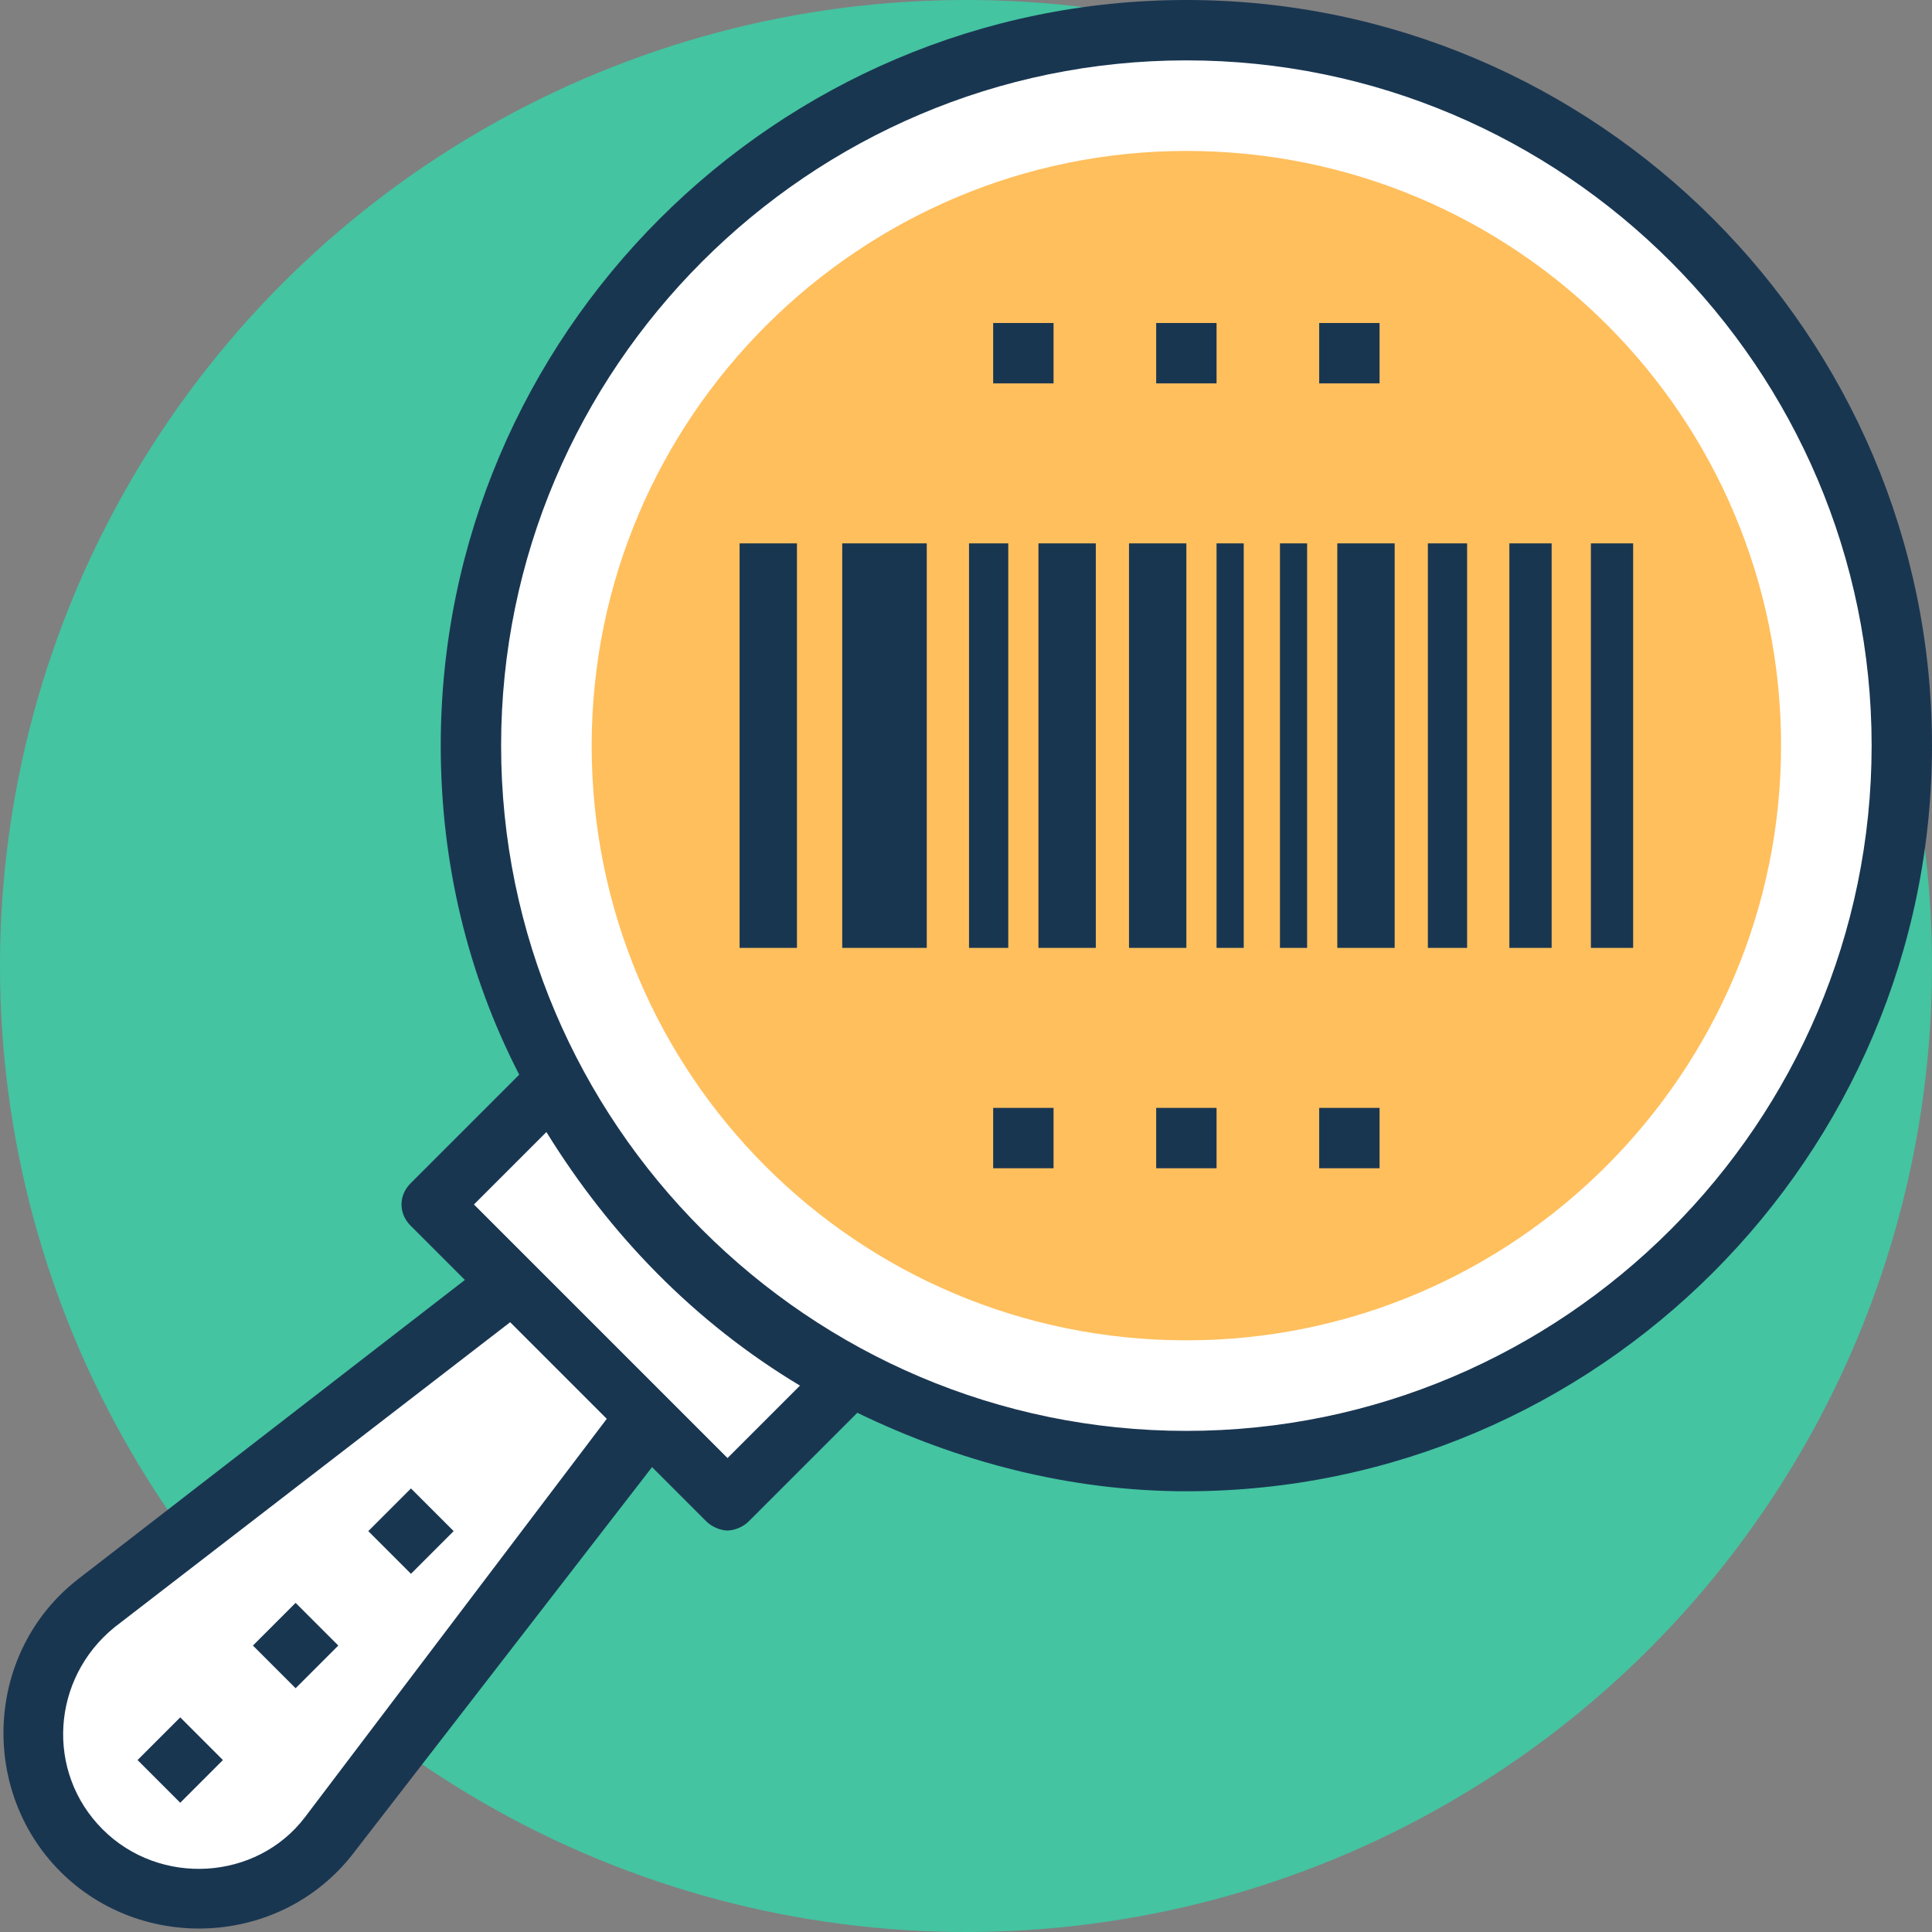 <?xml version="1.0" encoding="iso-8859-1"?>
<!-- Generator: Adobe Illustrator 19.0.0, SVG Export Plug-In . SVG Version: 6.00 Build 0)  -->
<svg version="1.1" id="Capa_1" xmlns="http://www.w3.org/2000/svg" xmlns:xlink="http://www.w3.org/1999/xlink" x="0px" y="0px"
	 viewBox="0 0 512 512" style="enable-background:new 0 0 512 512;" xml:space="preserve">
<rect x="0" y="0" width="512" height="512" fill="#808080" stroke="none"/>
<circle style="fill:#44C4A1;" cx="256" cy="256" r="256"/>
<g>
	<path style="fill:#FFFFFF;" d="M86.4,487.2L196,344c6.4-8,5.6-19.2-1.6-26.4c-7.2-7.2-18.4-8-26.4-1.6L24.8,425.6
		c-20.8,16-23.2,46.4-4,65.6C39.2,509.6,70.4,508,86.4,487.2z"/>
	
		<rect x="116.402" y="313.342" transform="matrix(-0.707 -0.707 0.707 -0.707 52.709 701.316)" style="fill:#FFFFFF;" width="110.399" height="52.799"/>
	<circle style="fill:#FFFFFF;" cx="314.4" cy="197.6" r="189.6"/>
</g>
<path style="fill:#FFBF5D;" d="M314.4,355.2c-87.2,0-157.6-70.4-157.6-157.6C156.8,110.4,228,40,314.4,40
	C401.6,40,472,110.4,472,197.6C472,284,401.6,355.2,314.4,355.2L314.4,355.2z"/>
<g>
	<path style="fill:#193651;" d="M314.4,0C205.6,0,116.8,88.8,116.8,197.6c0,31.2,7.2,60.8,20.8,87.2l-28.8,28.8
		c-3.2,3.2-3.2,8,0,11.2l14.4,14.4L20.8,418.4C-4,437.6-5.6,474.4,16,496c21.6,21.6,58.4,20,77.6-4.8l79.2-102.4l14.4,14.4
		c1.6,1.6,4,2.4,5.6,2.4s4-0.8,5.6-2.4l28.8-28.8c26.4,12.8,56,20.8,87.2,20.8c108.8,0,197.6-88.8,197.6-197.6S423.2,0,314.4,0z
		 M80.8,481.6C68,498.4,42.4,500,27.2,484.8c-15.2-15.2-13.6-40,3.2-53.6l104.8-80.8l25.6,25.6L80.8,481.6z M192.8,386.4l-67.2-67.2
		l19.2-19.2c16.8,27.2,39.2,50.4,67.2,67.2L192.8,386.4z M314.4,379.2v8V379.2c-100,0-181.6-81.6-181.6-181.6
		c0-100,81.6-181.6,181.6-181.6S496,97.6,496,197.6S414.4,379.2,314.4,379.2z"/>
	<rect x="196" y="144" style="fill:#193651;" width="15.2" height="107.2"/>
	<rect x="400" y="144" style="fill:#193651;" width="11.2" height="107.2"/>
	<rect x="223.2" y="144" style="fill:#193651;" width="22.4" height="107.2"/>
	<rect x="378.4" y="144" style="fill:#193651;" width="10.4" height="107.2"/>
	<rect x="339.2" y="144" style="fill:#193651;" width="7.2" height="107.2"/>
	<rect x="354.4" y="144" style="fill:#193651;" width="15.2" height="107.2"/>
	<rect x="275.2" y="144" style="fill:#193651;" width="15.2" height="107.2"/>
	<rect x="421.6" y="144" style="fill:#193651;" width="11.2" height="107.2"/>
	<rect x="256.8" y="144" style="fill:#193651;" width="10.4" height="107.2"/>
	<rect x="322.4" y="144" style="fill:#193651;" width="7.2" height="107.2"/>
	<rect x="299.2" y="144" style="fill:#193651;" width="15.2" height="107.2"/>
	<rect x="263.2" y="293.6" style="fill:#193651;" width="16" height="16"/>
	<rect x="306.4" y="293.6" style="fill:#193651;" width="16" height="16"/>
	<rect x="349.6" y="293.6" style="fill:#193651;" width="16" height="16"/>
	<rect x="263.2" y="85.6" style="fill:#193651;" width="16" height="16"/>
	<rect x="306.4" y="85.6" style="fill:#193651;" width="16" height="16"/>
	<rect x="349.6" y="85.6" style="fill:#193651;" width="16" height="16"/>
	
		<rect x="39.708" y="458.387" transform="matrix(-0.707 0.707 -0.707 -0.707 411.228 762.437)" style="fill:#193651;" width="16" height="16"/>
	
		<rect x="70.284" y="428.051" transform="matrix(-0.707 0.707 -0.707 -0.707 441.974 689.03)" style="fill:#193651;" width="16" height="16"/>
	
		<rect x="100.852" y="397.731" transform="matrix(-0.707 0.707 -0.707 -0.707 472.718 615.656)" style="fill:#193651;" width="16" height="16"/>
</g>
<g>
</g>
<g>
</g>
<g>
</g>
<g>
</g>
<g>
</g>
<g>
</g>
<g>
</g>
<g>
</g>
<g>
</g>
<g>
</g>
<g>
</g>
<g>
</g>
<g>
</g>
<g>
</g>
<g>
</g>
</svg>
